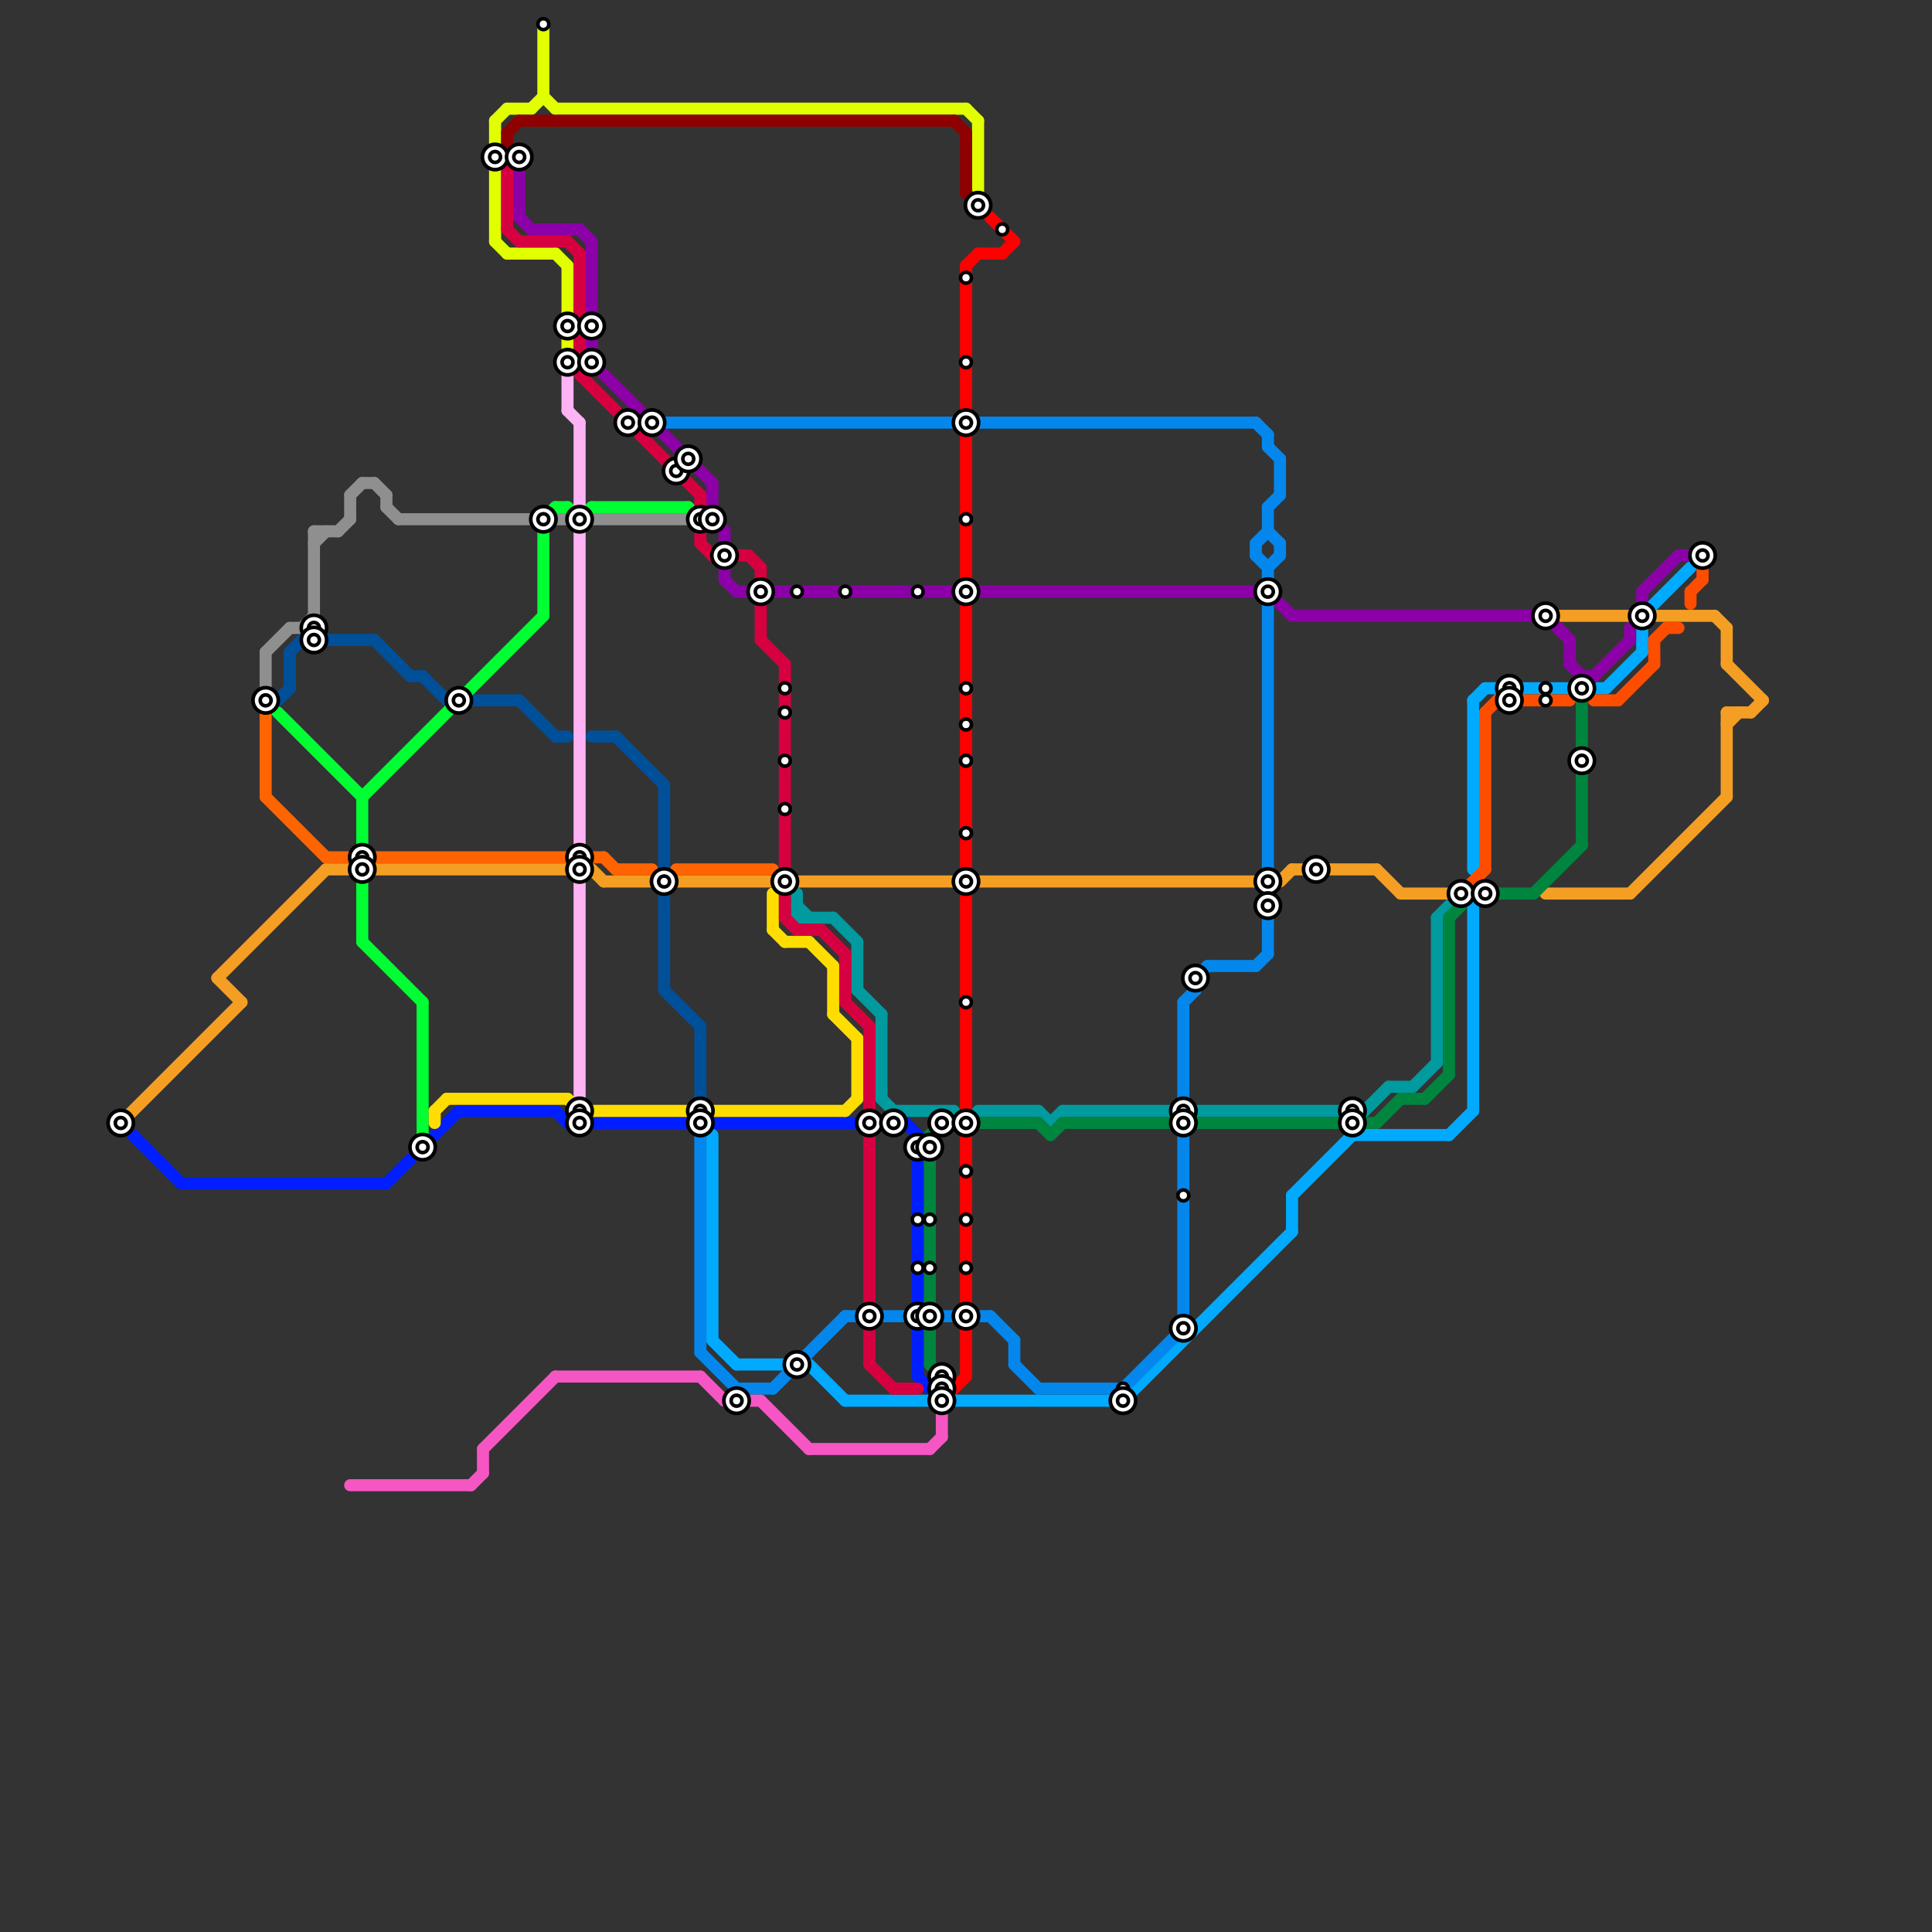 
<svg version="1.1" xmlns="http://www.w3.org/2000/svg" viewBox="0 0 160 160">
<rect x="0" y="0" width="160" height="160" fill="#333333" stroke="none"/>
<style>text { font: 1px Helvetica; font-weight: 600; white-space: pre; dominant-baseline: central; } line { stroke-width: 1; fill: none; stroke-linecap: round; stroke-linejoin: round; } .c0 { stroke: #f59e24 } .c1 { stroke: #00aaff } .c2 { stroke: #0487ec } .c3 { stroke: #8c00a8 } .c4 { stroke: #009a9f } .c5 { stroke: #00853f } .c6 { stroke: #001eff } .c7 { stroke: #ff4d00 } .c8 { stroke: #8f8f8f } .c9 { stroke: #ff6400 } .c10 { stroke: #004f99 } .c11 { stroke: #00ff33 } .c12 { stroke: #f556c3 } .c13 { stroke: #ffdd00 } .c14 { stroke: #e1ff00 } .c15 { stroke: #000000 } .c16 { stroke: #8f0000 } .c17 { stroke: #d60040 } .c18 { stroke: #ffb3f5 } .c19 { stroke: #ff0000 }</style><defs><g id="wm-xf"><circle r="1.2" fill="#000"/><circle r="0.9" fill="#fff"/><circle r="0.6" fill="#000"/><circle r="0.3" fill="#fff"/></g><g id="wm"><circle r="0.6" fill="#000"/><circle r="0.3" fill="#fff"/></g></defs><line class="c0" x1="18" y1="81" x2="27" y2="72"/><line class="c0" x1="31" y1="72" x2="47" y2="72"/><line class="c0" x1="143" y1="59" x2="143" y2="66"/><line class="c0" x1="107" y1="72" x2="114" y2="72"/><line class="c0" x1="10" y1="93" x2="20" y2="83"/><line class="c0" x1="128" y1="74" x2="135" y2="74"/><line class="c0" x1="106" y1="73" x2="107" y2="72"/><line class="c0" x1="143" y1="59" x2="145" y2="59"/><line class="c0" x1="49" y1="72" x2="50" y2="73"/><line class="c0" x1="116" y1="74" x2="120" y2="74"/><line class="c0" x1="18" y1="81" x2="20" y2="83"/><line class="c0" x1="129" y1="51" x2="135" y2="51"/><line class="c0" x1="114" y1="72" x2="116" y2="74"/><line class="c0" x1="137" y1="51" x2="142" y2="51"/><line class="c0" x1="50" y1="73" x2="104" y2="73"/><line class="c0" x1="143" y1="60" x2="144" y2="59"/><line class="c0" x1="27" y1="72" x2="29" y2="72"/><line class="c0" x1="143" y1="55" x2="146" y2="58"/><line class="c0" x1="135" y1="74" x2="143" y2="66"/><line class="c0" x1="145" y1="59" x2="146" y2="58"/><line class="c0" x1="143" y1="52" x2="143" y2="55"/><line class="c0" x1="142" y1="51" x2="143" y2="52"/><circle cx="123" cy="74" r="1" fill="#f59e24" /><line class="c1" x1="133" y1="57" x2="136" y2="54"/><line class="c1" x1="122" y1="75" x2="122" y2="92"/><line class="c1" x1="123" y1="57" x2="130" y2="57"/><line class="c1" x1="122" y1="58" x2="122" y2="72"/><line class="c1" x1="107" y1="99" x2="107" y2="102"/><line class="c1" x1="136" y1="51" x2="140" y2="47"/><line class="c1" x1="93" y1="116" x2="107" y2="102"/><line class="c1" x1="59" y1="111" x2="61" y2="113"/><line class="c1" x1="132" y1="57" x2="133" y2="57"/><line class="c1" x1="67" y1="113" x2="70" y2="116"/><line class="c1" x1="136" y1="51" x2="136" y2="54"/><line class="c1" x1="70" y1="116" x2="93" y2="116"/><line class="c1" x1="107" y1="99" x2="112" y2="94"/><line class="c1" x1="120" y1="94" x2="122" y2="92"/><line class="c1" x1="61" y1="113" x2="65" y2="113"/><line class="c1" x1="122" y1="58" x2="123" y2="57"/><line class="c1" x1="112" y1="94" x2="120" y2="94"/><line class="c1" x1="59" y1="94" x2="59" y2="111"/><line class="c2" x1="105" y1="36" x2="105" y2="37"/><line class="c2" x1="104" y1="35" x2="105" y2="36"/><line class="c2" x1="104" y1="45" x2="104" y2="46"/><line class="c2" x1="70" y1="109" x2="82" y2="109"/><line class="c2" x1="58" y1="94" x2="58" y2="112"/><line class="c2" x1="61" y1="115" x2="64" y2="115"/><line class="c2" x1="105" y1="47" x2="105" y2="79"/><line class="c2" x1="86" y1="115" x2="93" y2="115"/><line class="c2" x1="105" y1="42" x2="105" y2="44"/><line class="c2" x1="84" y1="113" x2="86" y2="115"/><line class="c2" x1="98" y1="83" x2="99" y2="82"/><line class="c2" x1="104" y1="80" x2="105" y2="79"/><line class="c2" x1="99" y1="81" x2="99" y2="82"/><line class="c2" x1="64" y1="115" x2="70" y2="109"/><line class="c2" x1="58" y1="112" x2="61" y2="115"/><line class="c2" x1="98" y1="83" x2="98" y2="110"/><line class="c2" x1="104" y1="45" x2="105" y2="44"/><line class="c2" x1="105" y1="37" x2="106" y2="38"/><line class="c2" x1="52" y1="35" x2="104" y2="35"/><line class="c2" x1="99" y1="81" x2="100" y2="80"/><line class="c2" x1="82" y1="109" x2="84" y2="111"/><line class="c2" x1="105" y1="47" x2="106" y2="46"/><line class="c2" x1="105" y1="44" x2="106" y2="45"/><line class="c2" x1="84" y1="111" x2="84" y2="113"/><line class="c2" x1="93" y1="115" x2="98" y2="110"/><line class="c2" x1="104" y1="46" x2="105" y2="47"/><line class="c2" x1="100" y1="80" x2="104" y2="80"/><line class="c2" x1="106" y1="45" x2="106" y2="46"/><line class="c2" x1="105" y1="42" x2="106" y2="41"/><line class="c2" x1="106" y1="38" x2="106" y2="41"/><circle cx="22" cy="58" r="1" fill="#0487ec" /><circle cx="26" cy="53" r="1" fill="#0487ec" /><line class="c3" x1="130" y1="53" x2="130" y2="55"/><line class="c3" x1="130" y1="55" x2="131" y2="56"/><line class="c3" x1="61" y1="49" x2="79" y2="49"/><line class="c3" x1="50" y1="31" x2="53" y2="34"/><line class="c3" x1="106" y1="50" x2="107" y2="51"/><line class="c3" x1="131" y1="56" x2="131" y2="57"/><line class="c3" x1="60" y1="47" x2="60" y2="48"/><line class="c3" x1="107" y1="51" x2="128" y2="51"/><line class="c3" x1="43" y1="14" x2="43" y2="18"/><line class="c3" x1="44" y1="19" x2="48" y2="19"/><line class="c3" x1="60" y1="48" x2="61" y2="49"/><line class="c3" x1="59" y1="43" x2="60" y2="44"/><line class="c3" x1="43" y1="18" x2="44" y2="19"/><line class="c3" x1="49" y1="20" x2="49" y2="26"/><line class="c3" x1="135" y1="52" x2="135" y2="53"/><line class="c3" x1="131" y1="57" x2="135" y2="53"/><line class="c3" x1="128" y1="51" x2="130" y2="53"/><line class="c3" x1="139" y1="46" x2="141" y2="46"/><line class="c3" x1="81" y1="49" x2="104" y2="49"/><line class="c3" x1="136" y1="49" x2="139" y2="46"/><line class="c3" x1="55" y1="36" x2="59" y2="40"/><line class="c3" x1="131" y1="56" x2="132" y2="56"/><line class="c3" x1="59" y1="40" x2="59" y2="43"/><line class="c3" x1="48" y1="19" x2="49" y2="20"/><line class="c3" x1="49" y1="28" x2="49" y2="29"/><line class="c3" x1="136" y1="49" x2="136" y2="50"/><line class="c3" x1="60" y1="44" x2="60" y2="45"/><line class="c4" x1="71" y1="78" x2="71" y2="82"/><line class="c4" x1="66" y1="75" x2="67" y2="76"/><line class="c4" x1="113" y1="92" x2="115" y2="90"/><line class="c4" x1="81" y1="92" x2="86" y2="92"/><line class="c4" x1="73" y1="91" x2="74" y2="92"/><line class="c4" x1="88" y1="92" x2="97" y2="92"/><line class="c4" x1="74" y1="92" x2="79" y2="92"/><line class="c4" x1="99" y1="92" x2="113" y2="92"/><line class="c4" x1="69" y1="76" x2="71" y2="78"/><line class="c4" x1="117" y1="90" x2="119" y2="88"/><line class="c4" x1="73" y1="84" x2="73" y2="91"/><line class="c4" x1="71" y1="82" x2="73" y2="84"/><line class="c4" x1="119" y1="76" x2="120" y2="75"/><line class="c4" x1="66" y1="74" x2="66" y2="76"/><line class="c4" x1="87" y1="93" x2="88" y2="92"/><line class="c4" x1="115" y1="90" x2="117" y2="90"/><line class="c4" x1="66" y1="76" x2="69" y2="76"/><line class="c4" x1="119" y1="76" x2="119" y2="88"/><line class="c4" x1="86" y1="92" x2="87" y2="93"/><line class="c5" x1="118" y1="91" x2="120" y2="89"/><line class="c5" x1="87" y1="94" x2="88" y2="93"/><line class="c5" x1="114" y1="93" x2="116" y2="91"/><line class="c5" x1="116" y1="91" x2="118" y2="91"/><line class="c5" x1="77" y1="113" x2="78" y2="114"/><line class="c5" x1="124" y1="74" x2="127" y2="74"/><line class="c5" x1="120" y1="76" x2="121" y2="75"/><line class="c5" x1="127" y1="74" x2="131" y2="70"/><line class="c5" x1="88" y1="93" x2="97" y2="93"/><line class="c5" x1="77" y1="94" x2="77" y2="108"/><line class="c5" x1="86" y1="93" x2="87" y2="94"/><line class="c5" x1="131" y1="58" x2="131" y2="70"/><line class="c5" x1="78" y1="93" x2="79" y2="93"/><line class="c5" x1="77" y1="94" x2="78" y2="93"/><line class="c5" x1="99" y1="93" x2="114" y2="93"/><line class="c5" x1="77" y1="110" x2="77" y2="113"/><line class="c5" x1="81" y1="93" x2="86" y2="93"/><line class="c5" x1="120" y1="76" x2="120" y2="89"/><line class="c6" x1="73" y1="93" x2="75" y2="93"/><line class="c6" x1="36" y1="94" x2="38" y2="92"/><line class="c6" x1="15" y1="98" x2="32" y2="98"/><line class="c6" x1="76" y1="94" x2="76" y2="108"/><line class="c6" x1="77" y1="115" x2="78" y2="115"/><line class="c6" x1="32" y1="98" x2="34" y2="96"/><line class="c6" x1="38" y1="92" x2="46" y2="92"/><line class="c6" x1="11" y1="94" x2="15" y2="98"/><line class="c6" x1="47" y1="93" x2="71" y2="93"/><line class="c6" x1="76" y1="114" x2="77" y2="115"/><line class="c6" x1="75" y1="93" x2="76" y2="94"/><line class="c6" x1="46" y1="92" x2="47" y2="93"/><line class="c6" x1="76" y1="110" x2="76" y2="114"/><line class="c7" x1="138" y1="52" x2="139" y2="52"/><line class="c7" x1="134" y1="58" x2="137" y2="55"/><line class="c7" x1="140" y1="49" x2="141" y2="48"/><line class="c7" x1="124" y1="58" x2="130" y2="58"/><line class="c7" x1="123" y1="59" x2="123" y2="72"/><line class="c7" x1="121" y1="74" x2="123" y2="72"/><line class="c7" x1="140" y1="49" x2="140" y2="50"/><line class="c7" x1="132" y1="58" x2="134" y2="58"/><line class="c7" x1="137" y1="53" x2="137" y2="55"/><line class="c7" x1="123" y1="59" x2="124" y2="58"/><line class="c7" x1="137" y1="53" x2="138" y2="52"/><line class="c7" x1="141" y1="47" x2="141" y2="48"/><line class="c8" x1="29" y1="41" x2="29" y2="43"/><line class="c8" x1="26" y1="44" x2="26" y2="52"/><line class="c8" x1="22" y1="54" x2="22" y2="57"/><line class="c8" x1="25" y1="52" x2="26" y2="51"/><line class="c8" x1="28" y1="44" x2="29" y2="43"/><line class="c8" x1="26" y1="44" x2="28" y2="44"/><line class="c8" x1="49" y1="43" x2="57" y2="43"/><line class="c8" x1="30" y1="40" x2="31" y2="40"/><line class="c8" x1="46" y1="43" x2="47" y2="43"/><line class="c8" x1="29" y1="41" x2="30" y2="40"/><line class="c8" x1="31" y1="40" x2="32" y2="41"/><line class="c8" x1="32" y1="41" x2="32" y2="42"/><line class="c8" x1="33" y1="43" x2="44" y2="43"/><line class="c8" x1="26" y1="45" x2="27" y2="44"/><line class="c8" x1="22" y1="54" x2="24" y2="52"/><line class="c8" x1="24" y1="52" x2="26" y2="52"/><line class="c8" x1="32" y1="42" x2="33" y2="43"/><line class="c9" x1="27" y1="71" x2="29" y2="71"/><line class="c9" x1="22" y1="59" x2="22" y2="66"/><line class="c9" x1="49" y1="71" x2="50" y2="71"/><line class="c9" x1="56" y1="72" x2="64" y2="72"/><line class="c9" x1="50" y1="71" x2="51" y2="72"/><line class="c9" x1="31" y1="71" x2="47" y2="71"/><line class="c9" x1="51" y1="72" x2="54" y2="72"/><line class="c9" x1="22" y1="66" x2="27" y2="71"/><line class="c10" x1="31" y1="53" x2="34" y2="56"/><line class="c10" x1="55" y1="82" x2="58" y2="85"/><line class="c10" x1="24" y1="54" x2="24" y2="57"/><line class="c10" x1="55" y1="74" x2="55" y2="82"/><line class="c10" x1="27" y1="53" x2="31" y2="53"/><line class="c10" x1="58" y1="85" x2="58" y2="91"/><line class="c10" x1="23" y1="58" x2="24" y2="57"/><line class="c10" x1="43" y1="58" x2="46" y2="61"/><line class="c10" x1="34" y1="56" x2="35" y2="56"/><line class="c10" x1="39" y1="58" x2="43" y2="58"/><line class="c10" x1="24" y1="54" x2="25" y2="53"/><line class="c10" x1="49" y1="61" x2="51" y2="61"/><line class="c10" x1="55" y1="65" x2="55" y2="72"/><line class="c10" x1="51" y1="61" x2="55" y2="65"/><line class="c10" x1="35" y1="56" x2="37" y2="58"/><line class="c10" x1="46" y1="61" x2="47" y2="61"/><line class="c11" x1="49" y1="42" x2="57" y2="42"/><line class="c11" x1="30" y1="66" x2="30" y2="78"/><line class="c11" x1="30" y1="66" x2="45" y2="51"/><line class="c11" x1="23" y1="59" x2="30" y2="66"/><line class="c11" x1="47" y1="42" x2="48" y2="43"/><line class="c11" x1="45" y1="43" x2="46" y2="42"/><line class="c11" x1="45" y1="43" x2="45" y2="51"/><line class="c11" x1="35" y1="83" x2="35" y2="95"/><line class="c11" x1="48" y1="43" x2="49" y2="42"/><line class="c11" x1="30" y1="78" x2="35" y2="83"/><line class="c11" x1="57" y1="42" x2="58" y2="43"/><line class="c11" x1="46" y1="42" x2="47" y2="42"/><line class="c12" x1="39" y1="123" x2="40" y2="122"/><line class="c12" x1="46" y1="114" x2="58" y2="114"/><line class="c12" x1="78" y1="117" x2="78" y2="119"/><line class="c12" x1="67" y1="120" x2="77" y2="120"/><line class="c12" x1="40" y1="120" x2="46" y2="114"/><line class="c12" x1="29" y1="123" x2="39" y2="123"/><line class="c12" x1="58" y1="114" x2="60" y2="116"/><line class="c12" x1="40" y1="120" x2="40" y2="122"/><line class="c12" x1="60" y1="116" x2="63" y2="116"/><line class="c12" x1="63" y1="116" x2="67" y2="120"/><line class="c12" x1="77" y1="120" x2="78" y2="119"/><line class="c13" x1="69" y1="84" x2="71" y2="86"/><line class="c13" x1="65" y1="78" x2="67" y2="78"/><line class="c13" x1="69" y1="80" x2="69" y2="84"/><line class="c13" x1="64" y1="74" x2="64" y2="77"/><line class="c13" x1="48" y1="92" x2="70" y2="92"/><line class="c13" x1="71" y1="86" x2="71" y2="91"/><line class="c13" x1="36" y1="92" x2="37" y2="91"/><line class="c13" x1="47" y1="91" x2="48" y2="92"/><line class="c13" x1="64" y1="77" x2="65" y2="78"/><line class="c13" x1="37" y1="91" x2="47" y2="91"/><line class="c13" x1="67" y1="78" x2="69" y2="80"/><line class="c13" x1="70" y1="92" x2="71" y2="91"/><line class="c13" x1="36" y1="92" x2="36" y2="93"/><circle cx="80" cy="93" r="1" fill="#ffdd00" /><circle cx="72" cy="93" r="1" fill="#ffdd00" /><line class="c14" x1="41" y1="14" x2="41" y2="20"/><line class="c14" x1="46" y1="9" x2="80" y2="9"/><line class="c14" x1="41" y1="10" x2="41" y2="12"/><line class="c14" x1="42" y1="9" x2="44" y2="9"/><line class="c14" x1="47" y1="22" x2="47" y2="29"/><line class="c14" x1="45" y1="8" x2="46" y2="9"/><line class="c14" x1="46" y1="21" x2="47" y2="22"/><line class="c14" x1="44" y1="9" x2="45" y2="8"/><line class="c14" x1="80" y1="9" x2="81" y2="10"/><line class="c14" x1="81" y1="10" x2="81" y2="16"/><line class="c14" x1="41" y1="10" x2="42" y2="9"/><line class="c14" x1="41" y1="20" x2="42" y2="21"/><line class="c14" x1="45" y1="2" x2="45" y2="8"/><line class="c14" x1="42" y1="21" x2="46" y2="21"/><line class="c15" x1="48" y1="27" x2="49" y2="27"/><line class="c15" x1="41" y1="13" x2="43" y2="13"/><line class="c15" x1="47" y1="30" x2="49" y2="30"/><line class="c16" x1="79" y1="10" x2="80" y2="11"/><line class="c16" x1="80" y1="16" x2="81" y2="17"/><line class="c16" x1="80" y1="11" x2="80" y2="16"/><line class="c16" x1="42" y1="11" x2="42" y2="12"/><line class="c16" x1="42" y1="11" x2="43" y2="10"/><line class="c16" x1="43" y1="10" x2="79" y2="10"/><line class="c17" x1="62" y1="46" x2="63" y2="47"/><line class="c17" x1="65" y1="76" x2="66" y2="77"/><line class="c17" x1="42" y1="14" x2="42" y2="19"/><line class="c17" x1="72" y1="85" x2="72" y2="92"/><line class="c17" x1="63" y1="47" x2="63" y2="48"/><line class="c17" x1="72" y1="94" x2="72" y2="108"/><line class="c17" x1="58" y1="44" x2="58" y2="45"/><line class="c17" x1="74" y1="115" x2="76" y2="115"/><line class="c17" x1="63" y1="50" x2="63" y2="53"/><line class="c17" x1="43" y1="20" x2="47" y2="20"/><line class="c17" x1="58" y1="45" x2="59" y2="46"/><line class="c17" x1="72" y1="110" x2="72" y2="113"/><line class="c17" x1="48" y1="31" x2="51" y2="34"/><line class="c17" x1="70" y1="79" x2="70" y2="83"/><line class="c17" x1="58" y1="41" x2="58" y2="42"/><line class="c17" x1="48" y1="28" x2="48" y2="29"/><line class="c17" x1="63" y1="53" x2="65" y2="55"/><line class="c17" x1="72" y1="113" x2="74" y2="115"/><line class="c17" x1="59" y1="46" x2="62" y2="46"/><line class="c17" x1="65" y1="74" x2="65" y2="76"/><line class="c17" x1="70" y1="83" x2="72" y2="85"/><line class="c17" x1="65" y1="55" x2="65" y2="72"/><line class="c17" x1="47" y1="20" x2="48" y2="21"/><line class="c17" x1="42" y1="19" x2="43" y2="20"/><line class="c17" x1="53" y1="36" x2="58" y2="41"/><line class="c17" x1="68" y1="77" x2="70" y2="79"/><line class="c17" x1="66" y1="77" x2="68" y2="77"/><line class="c17" x1="48" y1="21" x2="48" y2="26"/><line class="c18" x1="47" y1="31" x2="47" y2="34"/><line class="c18" x1="47" y1="34" x2="48" y2="35"/><line class="c18" x1="48" y1="35" x2="48" y2="42"/><line class="c18" x1="48" y1="44" x2="48" y2="91"/><line class="c19" x1="82" y1="18" x2="84" y2="20"/><line class="c19" x1="80" y1="22" x2="80" y2="34"/><line class="c19" x1="80" y1="110" x2="80" y2="114"/><line class="c19" x1="80" y1="22" x2="81" y2="21"/><line class="c19" x1="81" y1="21" x2="83" y2="21"/><line class="c19" x1="79" y1="115" x2="80" y2="114"/><line class="c19" x1="83" y1="21" x2="84" y2="20"/><line class="c19" x1="80" y1="74" x2="80" y2="92"/><line class="c19" x1="80" y1="36" x2="80" y2="72"/><line class="c19" x1="80" y1="94" x2="80" y2="108"/>

<use x="10" y="93" href="#wm-xf"/><use x="105" y="49" href="#wm-xf"/><use x="105" y="73" href="#wm-xf"/><use x="105" y="75" href="#wm-xf"/><use x="109" y="72" href="#wm-xf"/><use x="112" y="92" href="#wm-xf"/><use x="112" y="93" href="#wm-xf"/><use x="121" y="74" href="#wm-xf"/><use x="123" y="74" href="#wm-xf"/><use x="125" y="57" href="#wm-xf"/><use x="125" y="58" href="#wm-xf"/><use x="128" y="51" href="#wm-xf"/><use x="128" y="57" href="#wm"/><use x="128" y="58" href="#wm"/><use x="131" y="57" href="#wm-xf"/><use x="131" y="63" href="#wm-xf"/><use x="136" y="51" href="#wm-xf"/><use x="141" y="46" href="#wm-xf"/><use x="22" y="58" href="#wm-xf"/><use x="26" y="52" href="#wm-xf"/><use x="26" y="53" href="#wm-xf"/><use x="30" y="71" href="#wm-xf"/><use x="30" y="72" href="#wm-xf"/><use x="35" y="95" href="#wm-xf"/><use x="38" y="58" href="#wm-xf"/><use x="41" y="13" href="#wm-xf"/><use x="43" y="13" href="#wm-xf"/><use x="45" y="2" href="#wm"/><use x="45" y="43" href="#wm-xf"/><use x="47" y="27" href="#wm-xf"/><use x="47" y="30" href="#wm-xf"/><use x="48" y="43" href="#wm-xf"/><use x="48" y="71" href="#wm-xf"/><use x="48" y="72" href="#wm-xf"/><use x="48" y="92" href="#wm-xf"/><use x="48" y="93" href="#wm-xf"/><use x="49" y="27" href="#wm-xf"/><use x="49" y="30" href="#wm-xf"/><use x="52" y="35" href="#wm-xf"/><use x="54" y="35" href="#wm-xf"/><use x="55" y="73" href="#wm-xf"/><use x="56" y="39" href="#wm-xf"/><use x="57" y="38" href="#wm-xf"/><use x="58" y="43" href="#wm-xf"/><use x="58" y="92" href="#wm-xf"/><use x="58" y="93" href="#wm-xf"/><use x="59" y="43" href="#wm-xf"/><use x="60" y="46" href="#wm-xf"/><use x="61" y="116" href="#wm-xf"/><use x="63" y="49" href="#wm-xf"/><use x="65" y="57" href="#wm"/><use x="65" y="59" href="#wm"/><use x="65" y="63" href="#wm"/><use x="65" y="67" href="#wm"/><use x="65" y="73" href="#wm-xf"/><use x="66" y="113" href="#wm-xf"/><use x="66" y="49" href="#wm"/><use x="70" y="49" href="#wm"/><use x="72" y="109" href="#wm-xf"/><use x="72" y="93" href="#wm-xf"/><use x="74" y="93" href="#wm-xf"/><use x="76" y="101" href="#wm"/><use x="76" y="105" href="#wm"/><use x="76" y="109" href="#wm-xf"/><use x="76" y="49" href="#wm"/><use x="76" y="95" href="#wm-xf"/><use x="77" y="101" href="#wm"/><use x="77" y="105" href="#wm"/><use x="77" y="109" href="#wm-xf"/><use x="77" y="95" href="#wm-xf"/><use x="78" y="114" href="#wm-xf"/><use x="78" y="115" href="#wm-xf"/><use x="78" y="116" href="#wm-xf"/><use x="78" y="93" href="#wm-xf"/><use x="80" y="101" href="#wm"/><use x="80" y="105" href="#wm"/><use x="80" y="109" href="#wm-xf"/><use x="80" y="23" href="#wm"/><use x="80" y="30" href="#wm"/><use x="80" y="35" href="#wm-xf"/><use x="80" y="43" href="#wm"/><use x="80" y="49" href="#wm-xf"/><use x="80" y="57" href="#wm"/><use x="80" y="60" href="#wm"/><use x="80" y="63" href="#wm"/><use x="80" y="69" href="#wm"/><use x="80" y="73" href="#wm-xf"/><use x="80" y="83" href="#wm"/><use x="80" y="93" href="#wm-xf"/><use x="80" y="97" href="#wm"/><use x="81" y="17" href="#wm-xf"/><use x="83" y="19" href="#wm"/><use x="93" y="115" href="#wm"/><use x="93" y="116" href="#wm-xf"/><use x="98" y="110" href="#wm-xf"/><use x="98" y="92" href="#wm-xf"/><use x="98" y="93" href="#wm-xf"/><use x="98" y="99" href="#wm"/><use x="99" y="81" href="#wm-xf"/>
</svg>

